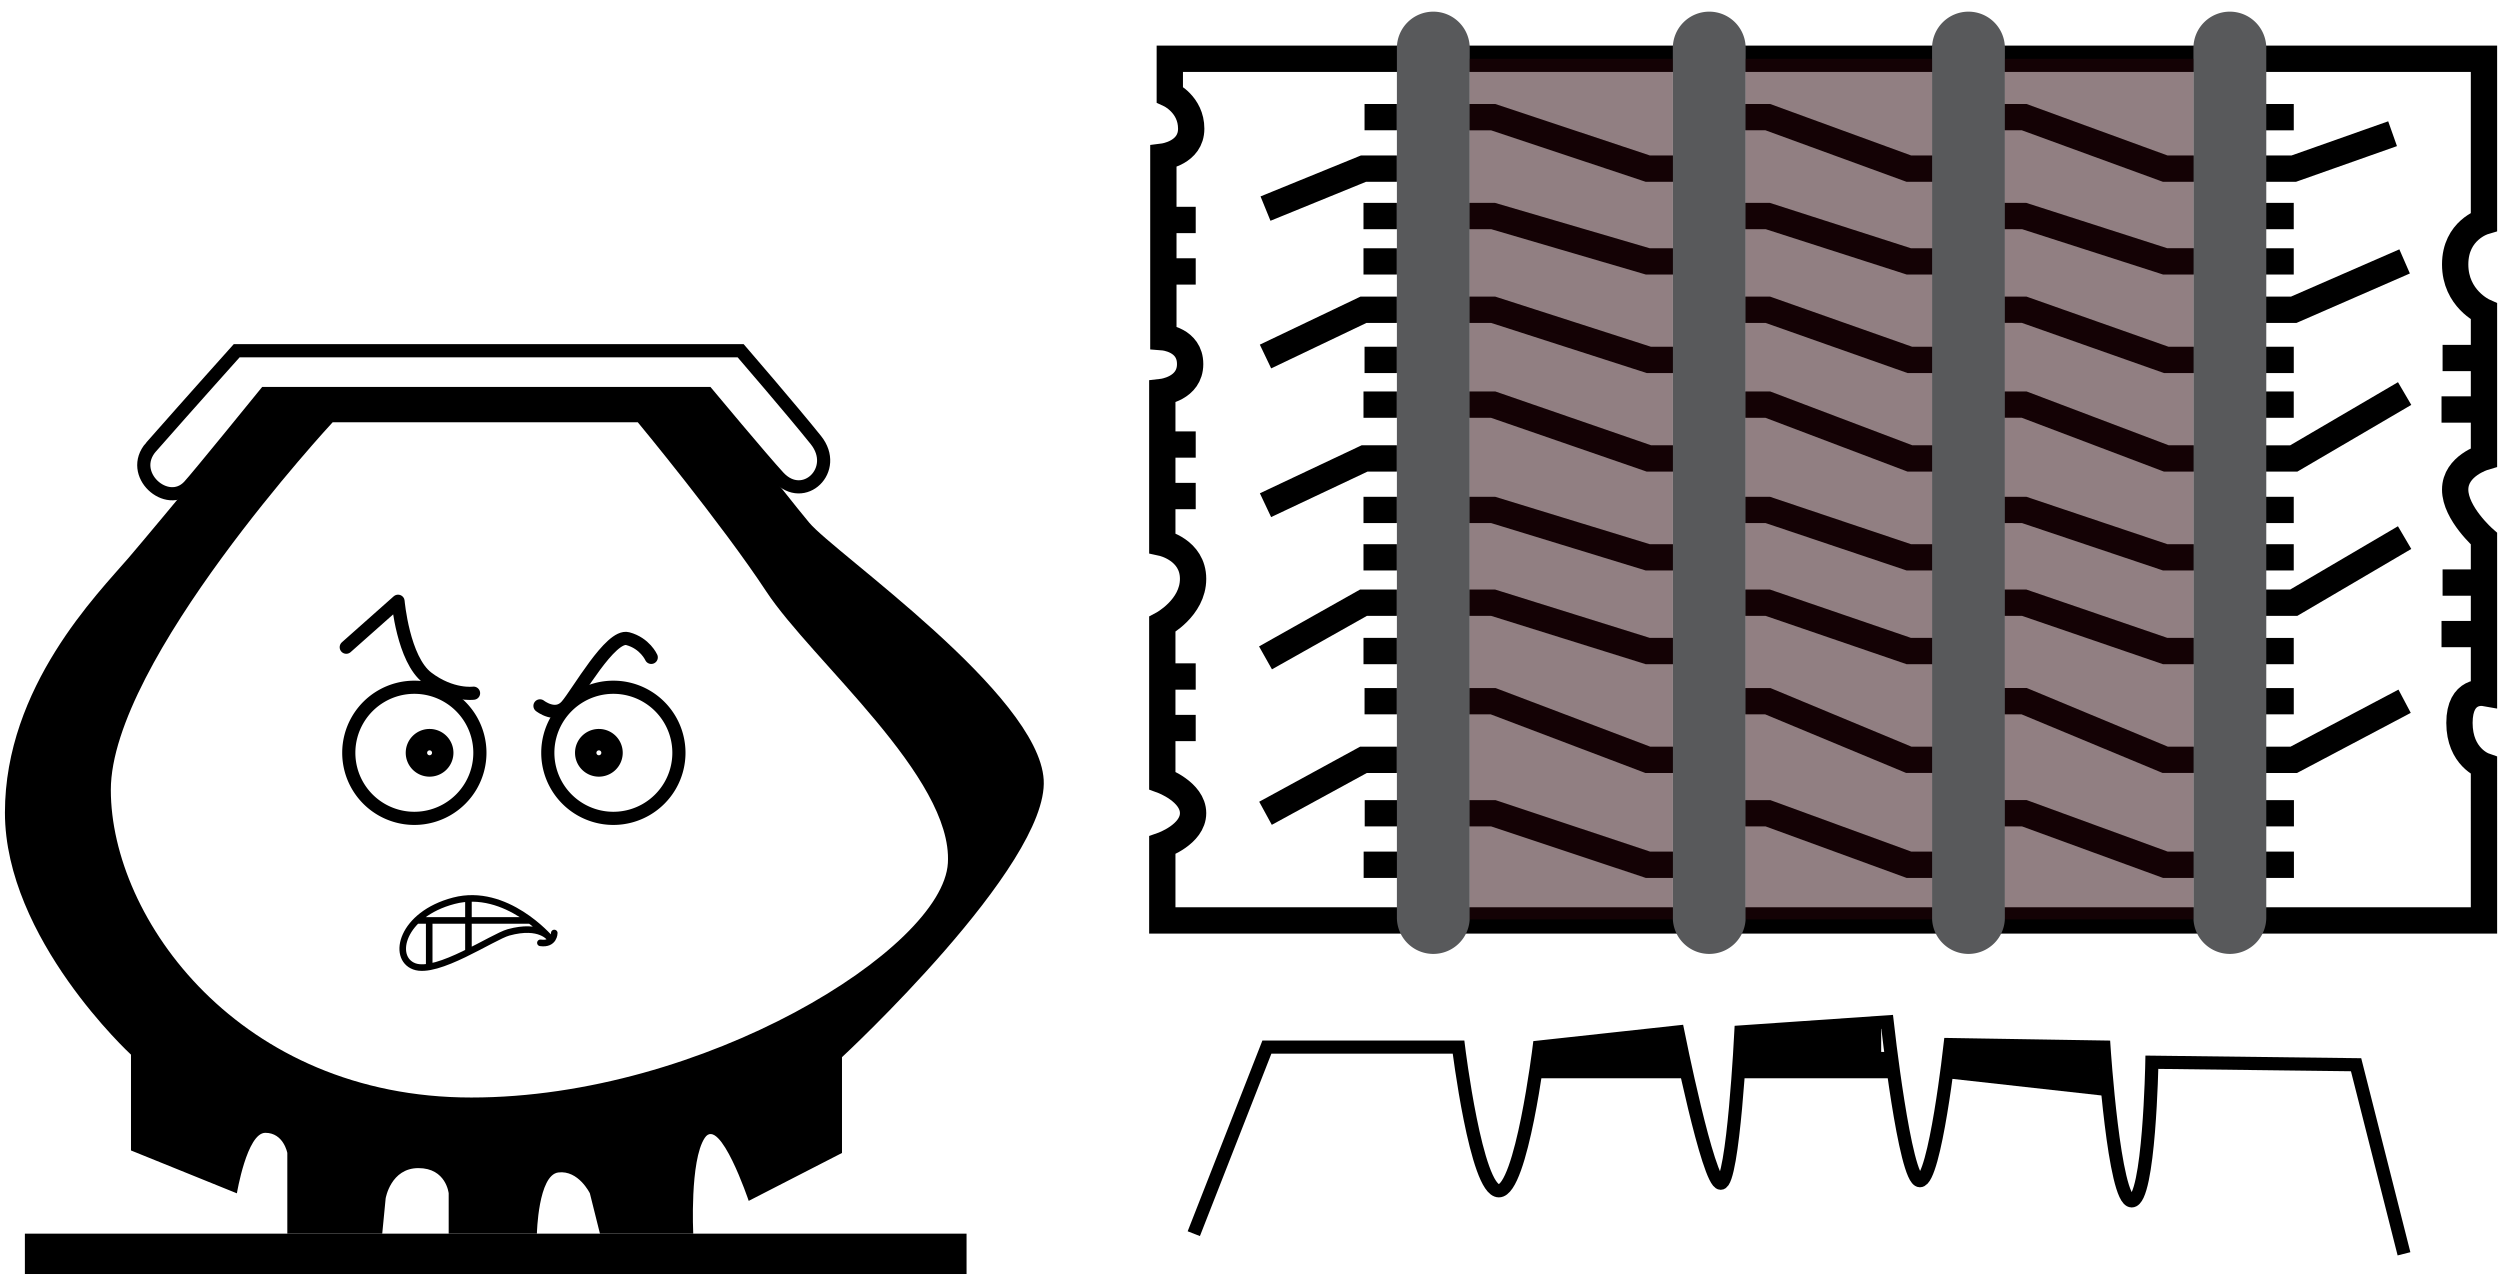 <svg width="190" height="97" viewBox="0 0 190 97" fill="none" xmlns="http://www.w3.org/2000/svg"><path d="M11.485 33.97c-1.804 2.046 1.206 4.737 2.868 2.995.557-.583 5.81-7.057 5.81-7.057H53.76s4.19 5.025 5.41 6.346c1.903 2.059 4.644-.554 2.837-2.81-1.806-2.254-5.717-6.788-5.717-6.788H17.988s-3.344 3.729-6.503 7.314z" stroke="#000" stroke-miterlimit="10"/><path d="M29.049 93.76h-7.213v-6.134s-.28-1.532-1.672-1.532c-1.395 0-2.16 4.599-2.16 4.599l-8.049-3.258v-7.282S.375 71.339.375 61.758c0-9.582 7.09-16.67 9.39-19.353 2.298-2.683 10.399-12.498 10.399-12.498H53.76s5.824 7.516 7.74 9.815c1.916 2.299 17.438 13.03 17.821 19.545.382 6.516-15.33 21.078-15.33 21.078v7.281l-7.089 3.641s-2.19-6.515-3.339-4.79c-1.15 1.725-.877 7.282-.877 7.282h-7.09l-.766-3.066s-.864-1.777-2.396-1.586c-1.534.192-1.63 4.652-1.63 4.652H34.1v-3.066s-.191-1.917-2.299-1.917-2.491 2.3-2.491 2.3l-.26 2.683zm-3.764-61.67S8.423 50.26 8.423 60.034c0 9.773 9.773 23.377 27.4 23.377 17.63 0 35.833-11.305 36.216-17.82.384-6.515-10.347-15.397-13.796-20.632-3.45-5.237-9.773-12.869-9.773-12.869H25.285z" fill="#000"/><path d="M73.458 93.758H1.891v3.067h71.567v-3.067z" fill="#000"/><path d="M90.728 93.76l5.556-14.181h14.564s1.341 10.922 3.065 10.922c1.725 0 3.067-10.922 3.067-10.922l10.538-1.15s2.299 11.498 3.258 11.498c.957 0 1.533-11.498 1.533-11.498l11.114-.766s1.341 12.071 2.491 12.071c1.149 0 2.299-10.346 2.299-10.346l11.689.19s.766 11.69 2.107 11.69c1.343 0 1.534-10.538 1.534-10.538l15.52.19 3.641 14.37" stroke="#000" stroke-miterlimit="10"/><path d="M116.793 80.949h11.212m4.308 0h11.213m4.501 0l12.094 1.346m-41.838-2.858v1.512m1.466-1.673v1.672m1.422-1.826v1.827m1.228-1.827v1.827m1.426-2.116v2.116m1.533-2.284v2.284m1.418-2.116v2.116m6.837-2.609v2.609m1.225-2.693v2.693m1.319-2.785v2.785m1.327-2.876v2.876m1.327-2.968v2.968m1.322-3.286v3.286m1.837-3.185v3.185m7.24-1.484v1.483m1.53-1.592v1.593m1.427-1.346v1.345m1.326-1.345v1.965m1.529-2.212v2.211m1.938-2.102v2.158m1.572-2.065v2.6M88.905 4.468v2.708s1.627.756 1.627 2.605c0 1.85-2.116 2.117-2.116 2.117v13.736s2.035.162 2.035 2.034c0 1.873-2.116 2.117-2.116 2.117v11.48s2.34.509 2.34 2.728c0 2.218-2.34 3.457-2.34 3.457v11.862s2.34.856 2.34 2.485c0 1.627-2.34 2.446-2.34 2.446v5.71h100.447V58.197s-1.863-.651-1.863-3.257c0-2.604 1.863-2.278 1.863-2.278V40.939s-2.189-1.92-2.189-3.728c0-1.808 2.189-2.46 2.189-2.46V23.678s-2.189-.976-2.189-3.582c0-2.605 2.189-3.256 2.189-3.256V4.468H88.905zm-.487 12.25h2.457m-2.54 3.912h2.54m-2.457 13.154h2.457m-2.54 3.914h2.54m94.762-10.49h2.459m-2.54 3.913h2.539m-2.458 13.154h2.459m-2.54 3.915h2.539m-99.677 3.225h2.457m-2.54 3.913h2.54m12.831-46.425h2.458" stroke="#000" stroke-width="2" stroke-miterlimit="10"/><path d="M106.164 12.816h-2.54l-7.446 3.037m7.447.566h2.539m-2.539 3.447h2.539m0 3.675h-2.54l-7.446 3.554m7.528.257h2.458m-2.539 3.399h2.539m0 4.091h-2.458l-7.528 3.552m7.447.361h2.539m-2.539 3.602h2.539m0 3.449h-2.54l-7.446 4.192m7.447-.518h2.539m-2.458 3.811h2.458m0 4.456h-2.54l-7.446 4.062m7.54-.001h2.457m-2.538 3.914h2.538m65.693-56.819h2.459m-2.54 3.913h2.538l7.511-2.655m-10.049 6.258h2.538m-2.538 3.447h2.538m-2.538 3.675h2.538l8.426-3.675m-10.883 7.486h2.459m-2.54 3.399h2.538m-2.457 4.091h2.459l8.425-4.934m-10.965 8.847h2.538m-2.538 3.602h2.538m-2.538 3.448h2.538l8.426-4.948m-10.964 8.623h2.538m-2.457 3.811h2.459m-2.54 4.456h2.538l8.426-4.454m-10.871 8.515h2.46m-2.541 3.914h2.54M111.02 8.903h2.458l11.752 3.913h2.54m.001 7.05h-2.54l-11.754-3.447h-2.539m0 7.122h2.539l11.836 3.812h2.458m-16.833 3.398h2.539l11.836 4.09h2.458m-16.833 3.914h2.539l11.754 3.603h2.54m-16.833 3.448h2.539l11.754 3.674h2.54m-16.751 3.811h2.458l11.752 4.455h2.54m-16.738 4.062h2.46l11.752 3.915h2.538m4.112-56.82h2.459l10.716 3.913h2.539m-15.795 3.603h2.539l10.717 3.447h2.539m-15.795 3.675h2.539l10.798 3.812h2.458m-15.795 3.398h2.539l10.798 4.09h2.458m-15.795 3.914h2.539l10.717 3.603h2.539m-15.795 3.448h2.539l10.717 3.674h2.539m-15.714 3.811h2.459l10.716 4.455h2.539m-15.701 4.062h2.459l10.715 3.915h2.539m3.761-56.82h2.458l10.715 3.913h2.54m-15.796 3.603h2.54l10.716 3.447h2.54m-15.796 3.675h2.54l10.799 3.812h2.457m-15.796 3.398h2.54l10.799 4.09h2.457m-15.796 3.914h2.54l10.716 3.603h2.54m-15.796 3.448h2.54l10.716 3.674h2.54m-15.713 3.811h2.458l10.715 4.455h2.54m-15.701 4.062h2.46l10.715 3.915h2.538" stroke="#000" stroke-width="2" stroke-miterlimit="10"/><path d="M108.931 72.498a2.766 2.766 0 01-2.767-2.767V3.653a2.766 2.766 0 012.767-2.767 2.767 2.767 0 012.768 2.767v66.078a2.767 2.767 0 01-2.768 2.767zm20.972 0a2.767 2.767 0 01-2.768-2.767V3.653a2.767 2.767 0 012.768-2.767 2.765 2.765 0 012.767 2.767v66.078a2.765 2.765 0 01-2.767 2.767zm19.702 0a2.767 2.767 0 01-2.768-2.767V3.653a2.767 2.767 0 012.768-2.767 2.766 2.766 0 012.767 2.767v66.078a2.766 2.766 0 01-2.767 2.767zm19.864 0a2.766 2.766 0 01-2.767-2.767V3.653a2.765 2.765 0 012.767-2.767 2.767 2.767 0 012.768 2.767v66.078a2.767 2.767 0 01-2.768 2.767z" fill="#58595B"/><path opacity=".51" d="M127.135 4.468H111.7v65.408h15.435V4.468zm19.702 0H132.67v65.408h14.167V4.468zm19.864 0h-14.329v65.408h14.329V4.468z" fill="#29040A"/><path d="M31.49 62.195a4.982 4.982 0 100-9.964 4.982 4.982 0 000 9.964z" stroke="#000" stroke-miterlimit="10"/><path d="M32.62 58.026a.813.813 0 100-1.625.813.813 0 000 1.625z" stroke="#000" stroke-width="2" stroke-miterlimit="10"/><path d="M46.616 62.195a4.982 4.982 0 100-9.964 4.982 4.982 0 000 9.964z" stroke="#000" stroke-miterlimit="10"/><path d="M45.486 58.026a.813.813 0 100-1.625.813.813 0 000 1.625z" stroke="#000" stroke-width="2" stroke-miterlimit="10"/><path d="M26.315 49.188l3.937-3.493s.386 4.425 2.232 5.823c1.845 1.397 3.506 1.164 3.506 1.164m5.048.964s1.19.946 2.025 0c.833-.946 3.335-5.458 4.645-5.108 1.312.35 1.787 1.423 1.787 1.423" stroke="#000" stroke-miterlimit="10" stroke-linecap="round" stroke-linejoin="round"/><path d="M41.796 71.309s-3.326-3.895-7.306-2.852c-3.979 1.042-4.744 4.34-3.006 4.987 1.739.647 5.964-2.253 7.164-2.583 2.422-.665 3.148.448 3.148.448zm.329-.401s0 .898-1.055.748m-.771-1.703h-8.49m3.793-1.659v4.06m-2.982-2.141v3.272" stroke="#000" stroke-width=".5" stroke-miterlimit="10" stroke-linecap="round" stroke-linejoin="round"/></svg>